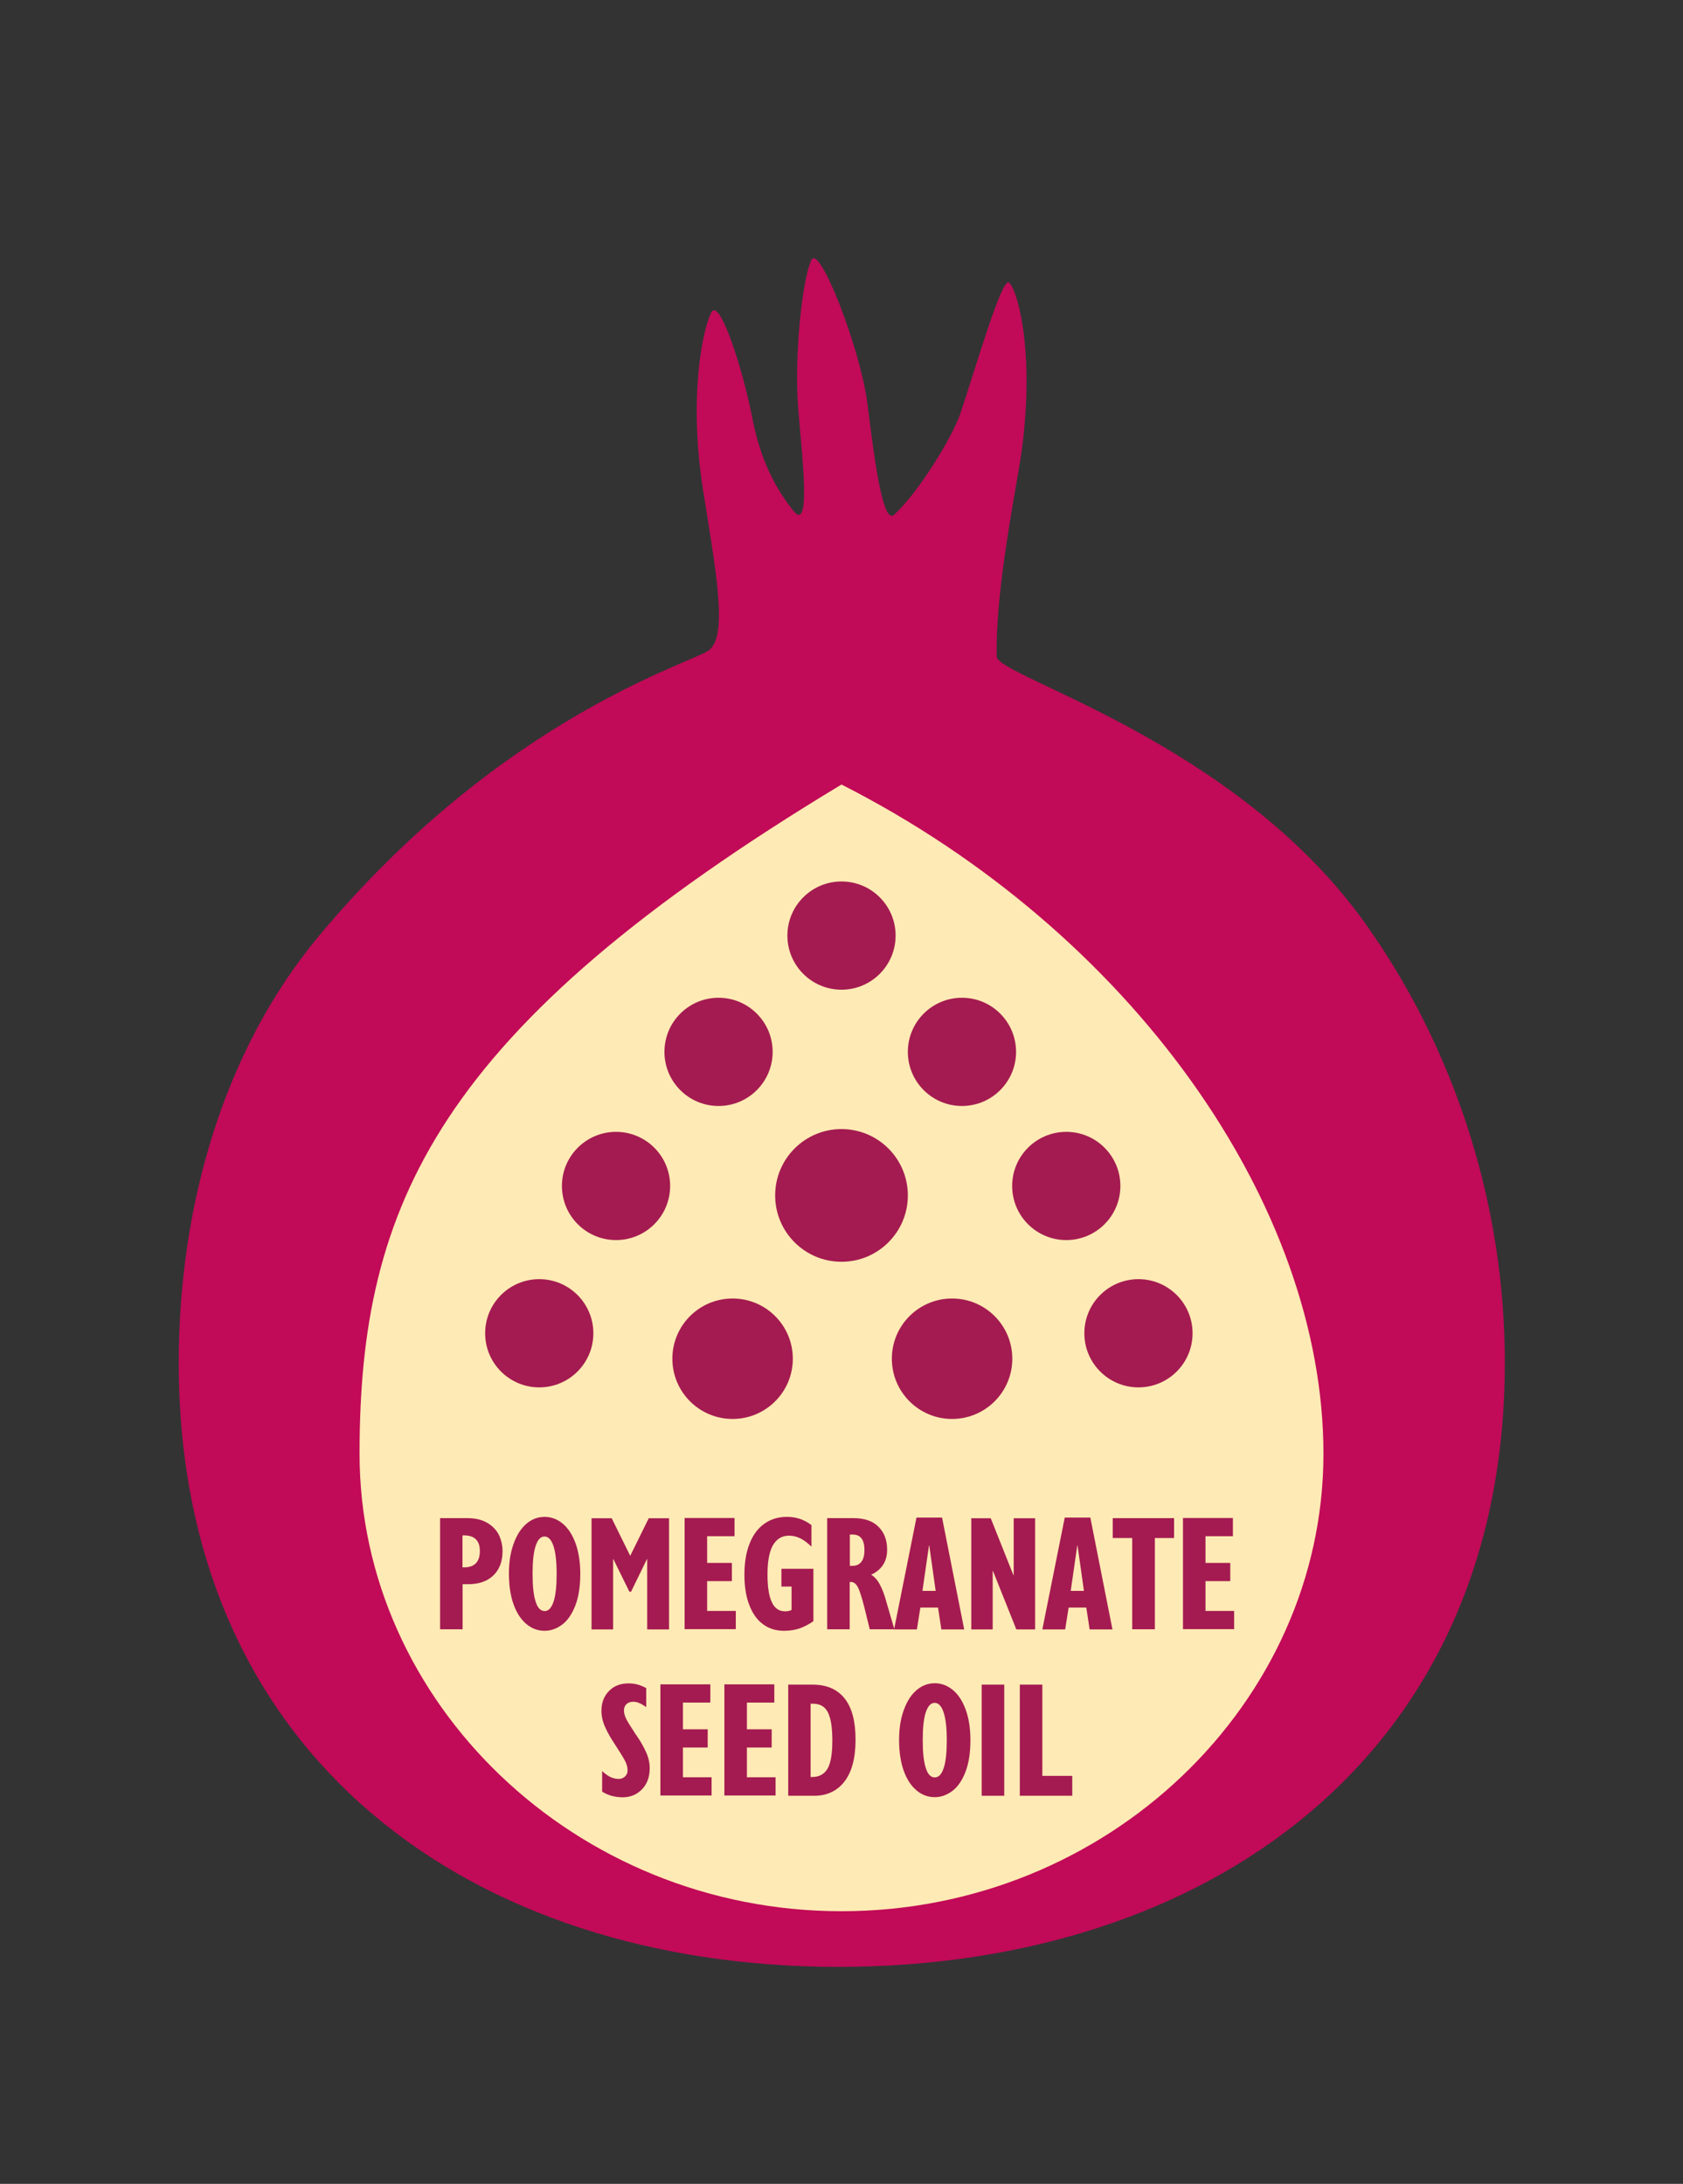 <?xml version="1.0" encoding="utf-8"?>
<!-- Generator: Adobe Illustrator 27.9.4, SVG Export Plug-In . SVG Version: 9.03 Build 54784)  -->
<svg version="1.1" id="レイヤー_1" xmlns="http://www.w3.org/2000/svg" xmlns:xlink="http://www.w3.org/1999/xlink" x="0px"
	 y="0px" viewBox="0 0 121 157" style="enable-background:new 0 0 121 157;" xml:space="preserve">
<rect x="0" y="0" width="121" height="157" fill="#333333" stroke="none"/>
<style type="text/css">
	.st0{fill:#C10A58;}
	.st1{fill:#FEEAB4;}
	.st2{fill:#A41B51;}
</style>
<g>
	<path class="st0" d="M64.28,37.01c-0.94,0.86-1.62-5.86-1.94-8.16c-0.57-4.03-3.42-11.26-3.99-10.18s-1.17,5.81-1.02,9.76
		c0.1,2.61,1.2,10.19-0.31,8.27c-1.65-2.09-2.47-4.24-2.97-6.83c-0.61-3.14-2.31-8.61-2.92-7.39s-1.63,6.02-0.6,12.64
		c0.89,5.69,1.87,10.61,0.42,11.64c-1.38,0.98-14.86,4.8-27.99,20.49c-6.96,8.32-10.11,19.61-10.11,30.72
		c0,28.43,21.11,43.43,47.44,43.43s47.9-15,47.9-43.43c0-0.35,0-0.69-0.01-1.04c-0.2-11.05-3.8-21.82-10.04-30.57
		C88.76,53.24,71.7,48.67,71.66,47.2c-0.11-4.98,1.49-12.43,1.82-14.97c0.95-7.36-0.44-11.66-0.96-11.92
		c-0.53-0.26-2.36,6.1-3.48,9.43C68.48,31.4,66.06,35.38,64.28,37.01z"/>
	<path class="st1" d="M60.5,56.4c-29.07,17.53-34.65,30.22-34.65,48.11c0,17.89,15.51,32.89,34.65,32.89
		c19.14,0,34.65-14.99,34.65-32.89C95.15,86.62,81.36,67,60.5,56.4z"/>
	<g>
		<g>
			<circle class="st2" cx="60.5" cy="85.94" r="4.77"/>
		</g>
		<g>
			<circle class="st2" cx="60.5" cy="67.26" r="3.89"/>
		</g>
		<g>
			<circle class="st2" cx="51.66" cy="75.62" r="3.89"/>
		</g>
		<g>
			<circle class="st2" cx="69.16" cy="75.62" r="3.89"/>
		</g>
		<g>
			<circle class="st2" cx="52.67" cy="97.68" r="4.33"/>
		</g>
		<g>
			<circle class="st2" cx="68.45" cy="97.68" r="4.33"/>
		</g>
		<g>
			<circle class="st2" cx="44.29" cy="85.26" r="3.89"/>
		</g>
		<g>
			<circle class="st2" cx="76.66" cy="85.26" r="3.89"/>
		</g>
		<g>
			<circle class="st2" cx="38.77" cy="95.85" r="3.89"/>
		</g>
		<g>
			<circle class="st2" cx="81.85" cy="95.85" r="3.89"/>
		</g>
	</g>
	<g>
		<path class="st2" d="M36.13,111.52c0,0.73-0.22,1.31-0.65,1.73c-0.44,0.43-1.05,0.64-1.83,0.64h-0.39v3.24h-1.62v-7.99h1.96
			c0.54,0,1,0.1,1.38,0.31s0.67,0.49,0.87,0.86C36.03,110.68,36.13,111.08,36.13,111.52z M34.5,111.49c0-0.37-0.1-0.64-0.29-0.83
			c-0.19-0.19-0.47-0.28-0.84-0.28h-0.12v2.3h0.13C34.13,112.67,34.5,112.28,34.5,111.49z"/>
		<path class="st2" d="M41.72,113.14c0,0.91-0.12,1.67-0.36,2.29c-0.24,0.62-0.56,1.08-0.95,1.37c-0.39,0.29-0.81,0.44-1.25,0.44
			c-0.49,0-0.93-0.16-1.32-0.49c-0.39-0.33-0.7-0.8-0.92-1.42c-0.22-0.62-0.33-1.36-0.33-2.21c0-0.8,0.11-1.51,0.33-2.12
			c0.22-0.62,0.52-1.1,0.91-1.44c0.39-0.34,0.83-0.51,1.32-0.51c0.48,0,0.91,0.16,1.3,0.48c0.39,0.32,0.7,0.79,0.93,1.42
			C41.6,111.56,41.72,112.3,41.72,113.14z M39.16,115.82c0.28,0,0.49-0.23,0.64-0.68s0.22-1.12,0.22-2c0-0.88-0.08-1.55-0.23-2
			c-0.15-0.45-0.37-0.68-0.64-0.68c-0.28,0-0.49,0.23-0.64,0.68c-0.15,0.45-0.22,1.12-0.22,2s0.07,1.55,0.22,2
			C38.65,115.6,38.87,115.82,39.16,115.82z"/>
		<path class="st2" d="M46.64,109.15h1.46v7.99h-1.57v-5.05h-0.02l-1.14,2.34h-0.12l-1.15-2.34h-0.02v5.05h-1.55v-7.99h1.45
			l1.33,2.7L46.64,109.15z"/>
		<path class="st2" d="M50.84,110.46v1.9h1.78v1.31h-1.78v2.14h2.06v1.31h-3.68v-7.99h3.59v1.31H50.84z"/>
		<path class="st2" d="M58.34,109.64v1.55c-0.3-0.29-0.57-0.49-0.83-0.61c-0.26-0.12-0.52-0.18-0.79-0.18
			c-0.5,0-0.88,0.23-1.15,0.69c-0.26,0.46-0.39,1.16-0.39,2.09c0,0.9,0.1,1.56,0.31,2c0.2,0.44,0.52,0.66,0.95,0.66
			c0.18,0,0.34-0.03,0.47-0.1v-1.68h-0.73v-1.28h2.3v3.77c-0.33,0.23-0.67,0.4-1,0.52c-0.33,0.11-0.7,0.17-1.12,0.17
			c-0.58,0-1.08-0.16-1.5-0.47c-0.43-0.31-0.76-0.78-0.99-1.39c-0.24-0.61-0.35-1.34-0.35-2.18c0-0.88,0.13-1.63,0.38-2.25
			c0.25-0.63,0.61-1.1,1.07-1.42c0.46-0.32,0.99-0.48,1.59-0.48C57.22,109.04,57.82,109.24,58.34,109.64z"/>
		<path class="st2" d="M63.78,111.41c0,0.84-0.38,1.44-1.15,1.8c0.23,0.13,0.44,0.36,0.62,0.69c0.18,0.33,0.34,0.75,0.47,1.24
			l0.58,1.99h-1.77l-0.39-1.59c-0.18-0.7-0.33-1.18-0.46-1.43c-0.13-0.25-0.3-0.38-0.49-0.38h-0.1v3.4h-1.62v-7.99h1.9
			c0.78,0,1.38,0.21,1.79,0.62C63.58,110.18,63.78,110.73,63.78,111.41z M62.15,111.44c0-0.75-0.28-1.12-0.85-1.12h-0.2v2.25h0.2
			c0.27,0,0.48-0.1,0.63-0.29C62.08,112.08,62.15,111.8,62.15,111.44z"/>
		<path class="st2" d="M67.68,117.14l-0.24-1.57h-1.27l-0.25,1.57h-1.64l1.61-8.04h1.84l1.59,8.04H67.68z M67.27,114.37l-0.46-3.26
			h-0.02l-0.47,3.26H67.27z"/>
		<path class="st2" d="M72.88,113.24v-4.09h1.54v7.99h-1.35l-1.68-4.2h-0.02v4.2h-1.54v-7.99h1.4l1.63,4.09H72.88z"/>
		<path class="st2" d="M78.34,117.14l-0.24-1.57h-1.27l-0.25,1.57h-1.64l1.61-8.04h1.84l1.59,8.04H78.34z M77.93,114.37l-0.46-3.26
			h-0.02l-0.47,3.26H77.93z"/>
		<path class="st2" d="M83.03,110.57v6.56H81.4v-6.56h-1.4v-1.43h4.41v1.43H83.03z"/>
		<path class="st2" d="M86.67,110.46v1.9h1.78v1.31h-1.78v2.14h2.06v1.31h-3.68v-7.99h3.59v1.31H86.67z"/>
		<path class="st2" d="M43.29,128.8v-1.48c0.22,0.21,0.42,0.35,0.61,0.44c0.19,0.08,0.38,0.13,0.58,0.13c0.18,0,0.33-0.06,0.46-0.18
			c0.12-0.12,0.18-0.26,0.18-0.43c0-0.24-0.07-0.49-0.21-0.74c-0.14-0.26-0.38-0.64-0.71-1.15c-0.3-0.45-0.53-0.86-0.7-1.24
			s-0.26-0.77-0.26-1.16c0-0.58,0.18-1.05,0.54-1.42c0.36-0.37,0.83-0.55,1.41-0.55c0.44,0,0.86,0.11,1.27,0.34v1.37
			c-0.35-0.26-0.66-0.39-0.93-0.39c-0.21,0-0.37,0.06-0.49,0.17c-0.12,0.11-0.18,0.27-0.18,0.46c0,0.19,0.06,0.41,0.18,0.64
			c0.12,0.23,0.31,0.53,0.56,0.91c0.02,0.04,0.05,0.09,0.09,0.14c0.04,0.05,0.08,0.12,0.13,0.19c0.28,0.41,0.49,0.8,0.65,1.16
			c0.16,0.36,0.24,0.73,0.24,1.11c0,0.62-0.18,1.13-0.55,1.51c-0.37,0.39-0.84,0.58-1.41,0.58C44.19,129.2,43.71,129.07,43.29,128.8
			z"/>
		<path class="st2" d="M49.1,122.42v1.9h1.78v1.31H49.1v2.14h2.06v1.31h-3.68v-7.99h3.59v1.31H49.1z"/>
		<path class="st2" d="M53.7,122.42v1.9h1.78v1.31H53.7v2.14h2.06v1.31h-3.68v-7.99h3.59v1.31H53.7z"/>
		<path class="st2" d="M61.51,125.07c0,1.32-0.27,2.33-0.8,3.01c-0.53,0.68-1.26,1.02-2.18,1.02h-1.86v-7.99h1.75
			c1.01,0,1.78,0.33,2.31,1S61.51,123.77,61.51,125.07z M59.84,125.13c0-0.91-0.1-1.59-0.31-2.01c-0.21-0.43-0.57-0.64-1.09-0.64
			h-0.16v5.27h0.11c0.5,0,0.87-0.2,1.1-0.59C59.73,126.76,59.84,126.08,59.84,125.13z"/>
		<path class="st2" d="M69.77,125.1c0,0.91-0.12,1.67-0.36,2.29c-0.24,0.62-0.56,1.08-0.95,1.37c-0.39,0.29-0.81,0.44-1.25,0.44
			c-0.49,0-0.93-0.16-1.32-0.49c-0.39-0.33-0.7-0.8-0.92-1.42c-0.22-0.62-0.33-1.36-0.33-2.21c0-0.8,0.11-1.51,0.33-2.12
			c0.22-0.62,0.52-1.1,0.91-1.44c0.39-0.34,0.83-0.51,1.32-0.51c0.48,0,0.91,0.16,1.3,0.48c0.39,0.32,0.7,0.79,0.93,1.42
			C69.65,123.52,69.77,124.26,69.77,125.1z M67.21,127.78c0.28,0,0.49-0.23,0.64-0.68s0.22-1.12,0.22-2c0-0.88-0.08-1.55-0.23-2
			c-0.15-0.45-0.37-0.68-0.64-0.68c-0.28,0-0.49,0.23-0.64,0.68c-0.15,0.45-0.22,1.12-0.22,2s0.07,1.55,0.22,2
			C66.7,127.56,66.92,127.78,67.21,127.78z"/>
		<path class="st2" d="M70.58,129.1v-7.99h1.62v7.99H70.58z"/>
		<path class="st2" d="M77.09,127.67v1.43h-3.77v-7.99h1.62v6.56H77.09z"/>
	</g>
</g>
</svg>
